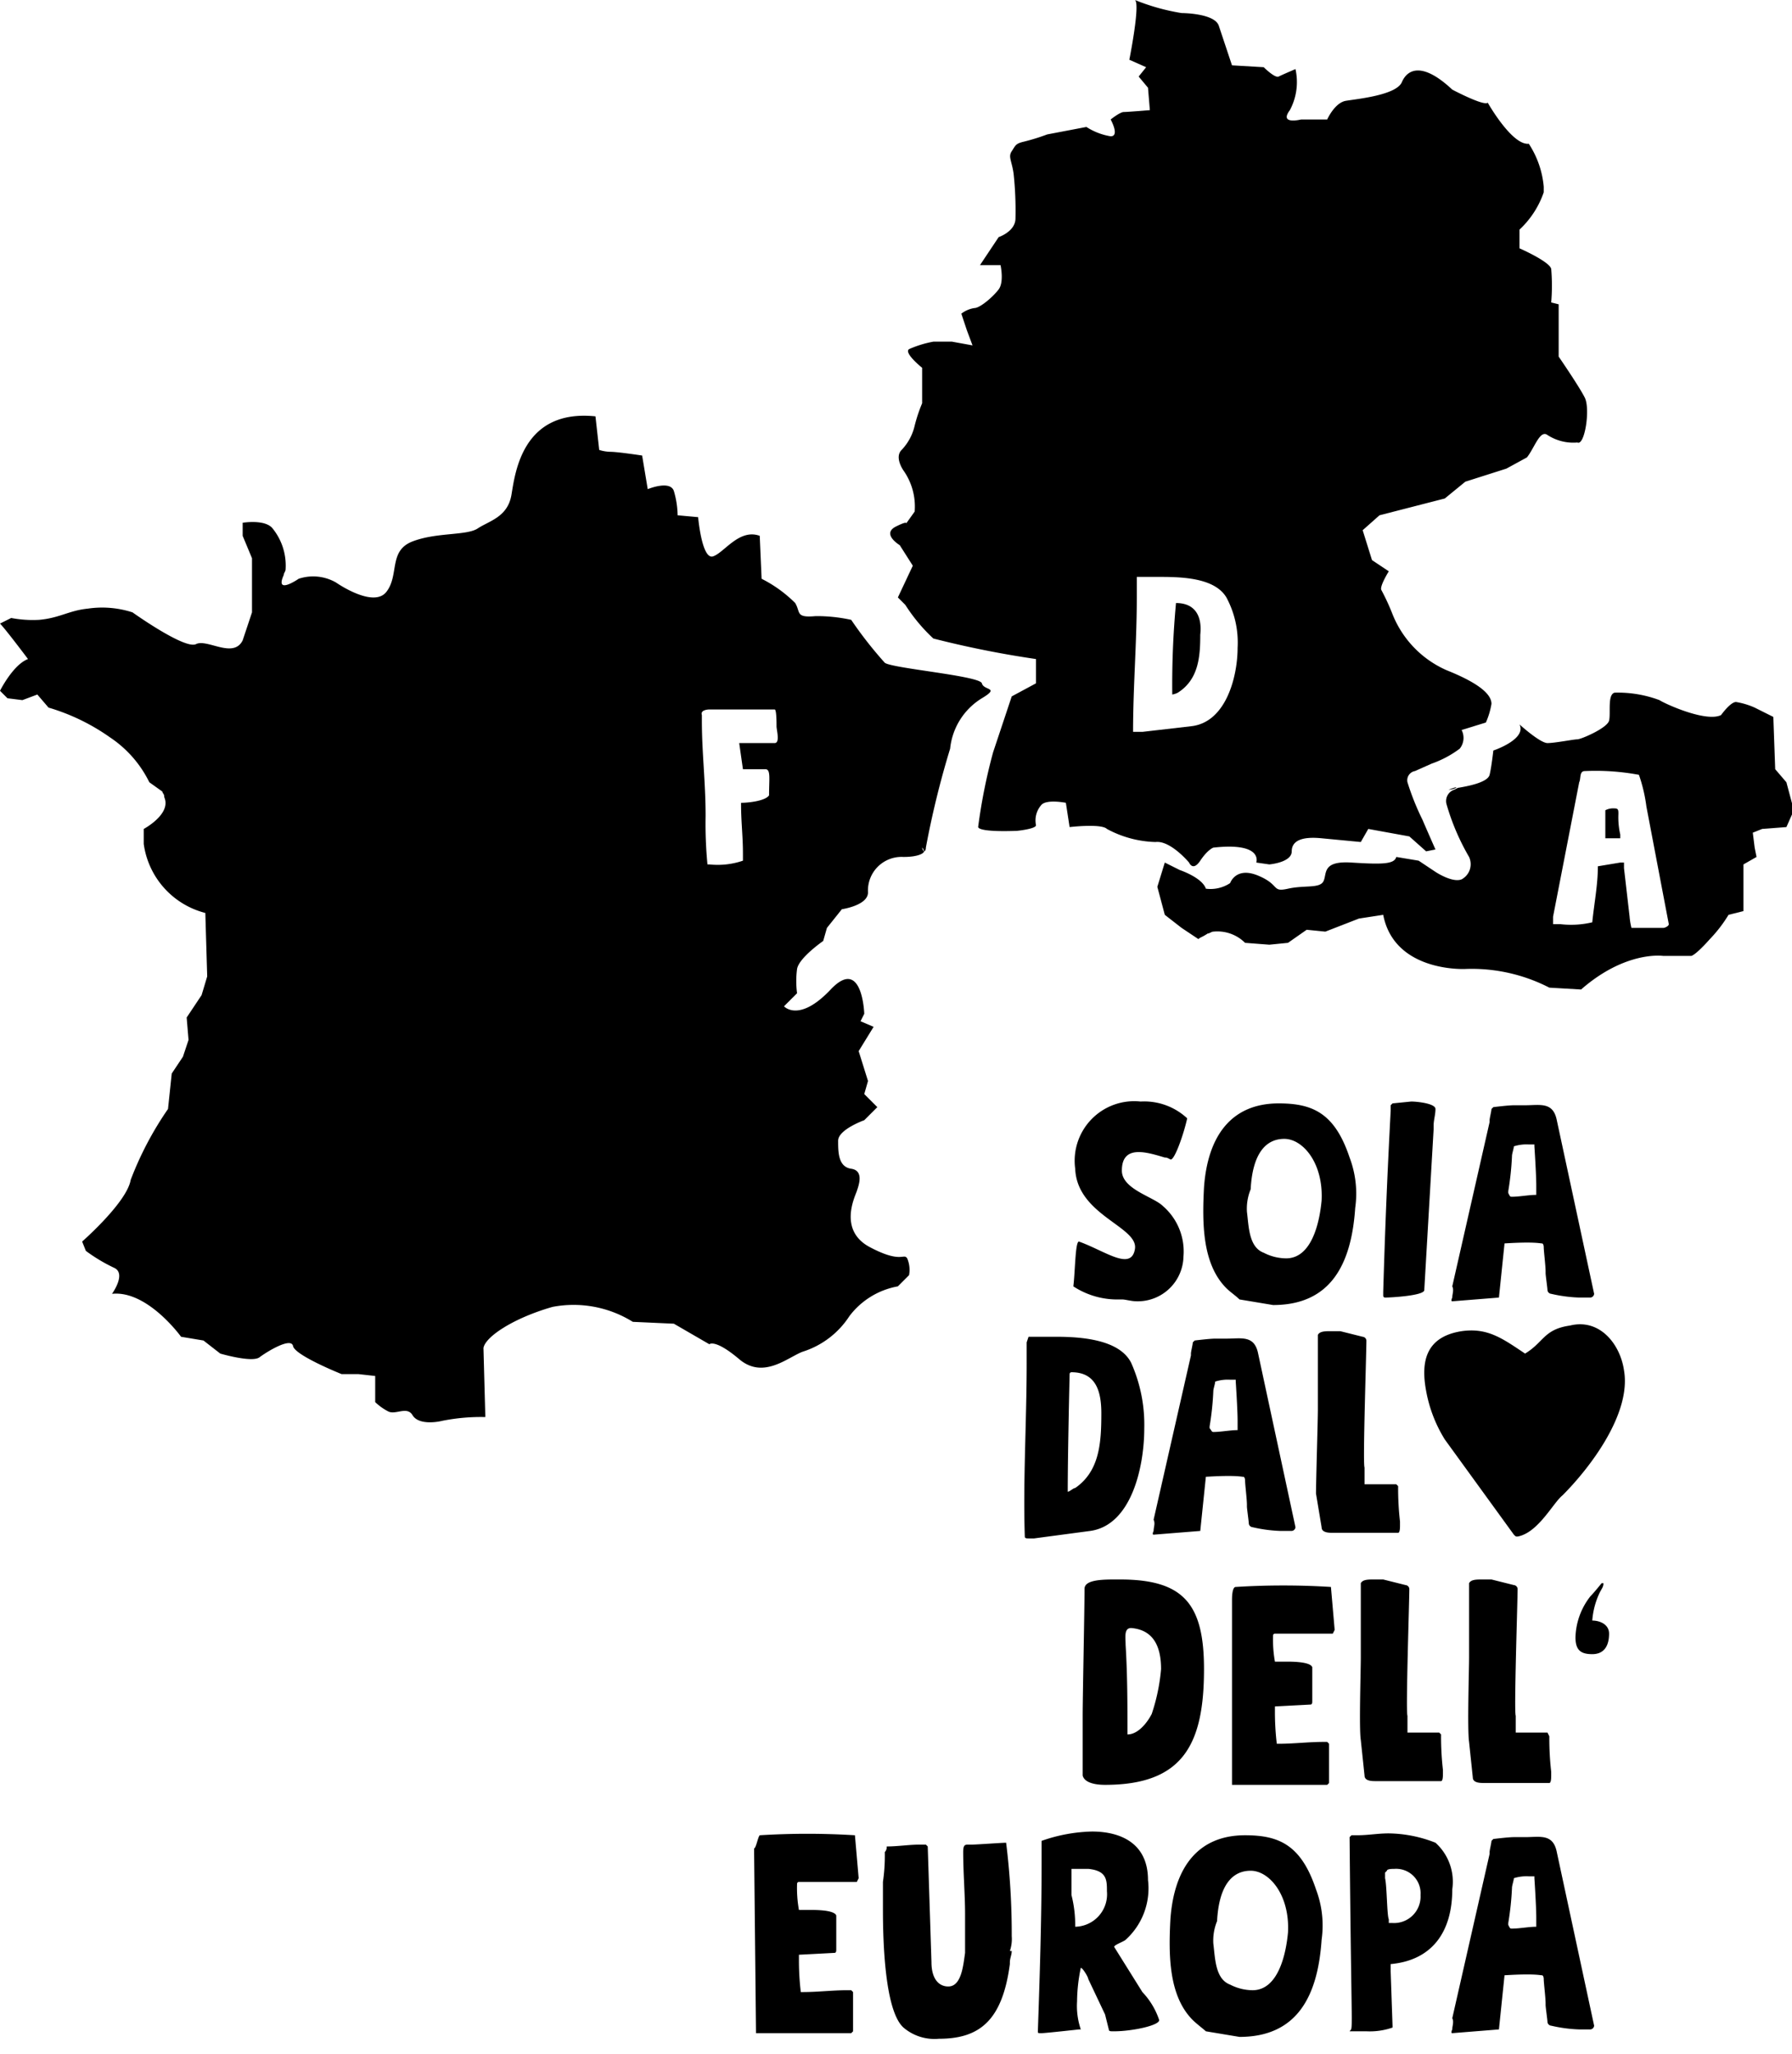 <svg height="110" width="96" data-name="Ebene 1" xmlns="http://www.w3.org/2000/svg"><path d="M77.6 42.3a1 1 0 0 0 .4-.1c.1-.1-.4.1-.4.1M55 73v-1.1l.1-.3h1.5c1.5 0 3.4.2 4 1.4a8.12 8.12 0 0 1 .7 3.5c0 2.1-.7 5.2-2.9 5.5l-3 .4h-.3c-.1 0-.2 0-.2-.1-.1-3 .1-6.1.1-9.3zm2.2 6.9c.1 0 .3-.2.4-.2 1.3-.9 1.4-2.4 1.4-4 0-1.2-.3-2.2-1.6-2.2a.1.1 0 0 0-.1.1c0 .1-.1 4.2-.1 6.3zm4.6 2.3c-.1 0 0-.2 0-.2 0-.2.1-.4 0-.6l2-8.8v-.1c0-.1.1-.5.1-.6l.1-.1s.8-.1 1.1-.1h.6c.8 0 1.5-.2 1.7.8l2 9.3a.22.22 0 0 1-.2.2h-.6a7.72 7.72 0 0 1-1.5-.2.22.22 0 0 1-.2-.2c0-.1-.1-.8-.1-.9v-.1c0-.3-.1-1.1-.1-1.3 0 0 0-.2-.1-.2s-.4-.1-2 0l-.3 2.9zm3.2-5.5c.4 0 .9-.1 1.3-.1v-.5c0-.6-.1-2.1-.1-2.1v-.1h-.3a2.2 2.2 0 0 0-.8.1c0 .1-.1.4-.1.5a15.41 15.41 0 0 1-.2 1.9v.1c.1.1.1.2.2.2zm5.6-1.2v-4c.1-.2.4-.2.7-.2h.5l1.2.3a.22.22 0 0 1 .2.2c0 .7-.2 6.6-.1 6.8v.9h1.7l.1.1a15.77 15.77 0 0 0 .1 1.9v.2c0 .1 0 .4-.1.4h-3.5c-.2 0-.6 0-.6-.3l-.3-1.8c0-.7.1-3.9.1-4.5zM58 92.9v-1c0-1 .1-5.7.1-6.8 0-.5 1-.5 1.7-.5h.2c3.4 0 4.5 1.3 4.5 4.8 0 4-1.1 6.2-5.3 6.2-.5 0-1.1-.1-1.2-.5zm2.4 0c.6 0 1.1-.7 1.3-1.1a10.27 10.27 0 0 0 .5-2.4c0-1.2-.4-2.1-1.6-2.2-.4 0-.3.5-.3.9.1 1.6.1 3.2.1 4.8zm5.8-7.9a41.28 41.28 0 0 1 5.1 0l.2 2.3-.1.2h-3.1a.1.1 0 0 0-.1.1 6.6 6.6 0 0 0 .1 1.4h.6c.3 0 1.3 0 1.4.3v1.8c0 .1 0 .2-.1.2l-1.9.1v.2a14.38 14.38 0 0 0 .1 1.8h.1c.8 0 1.6-.1 2.4-.1h.2l.1.1v2.1l-.1.1H66v-9.9c0-.1 0-.7.2-.7zm6.7 3.8v-4c.1-.2.4-.2.7-.2h.5l1.2.3a.22.22 0 0 1 .2.2c0 .7-.2 6.6-.1 6.8v.9h1.7l.1.1a15.77 15.77 0 0 0 .1 1.9v.2c0 .1 0 .4-.1.4h-3.5c-.2 0-.6 0-.6-.3l-.2-1.9c-.1-.6 0-3.7 0-4.4zm5.8 0v-4c.1-.2.4-.2.7-.2h.5l1.2.3a.22.22 0 0 1 .2.2c0 .7-.2 6.6-.1 6.8v.9h1.7l.1.2a15.77 15.77 0 0 0 .1 1.9v.2c0 .1 0 .4-.1.4h-3.5c-.2 0-.6 0-.6-.3l-.2-1.9c-.1-.7 0-3.8 0-4.5zm7.5-1.3c0 .7-.3 1.1-.9 1.1s-.9-.2-.9-.9a3.72 3.72 0 0 1 .8-2.2c.2-.2.6-.7.6-.7h.1c0 .2-.1.3-.2.5a4.19 4.19 0 0 0-.4 1.5c.4 0 .9.2.9.7zM40.7 98.3a41.28 41.28 0 0 1 5.1 0l.2 2.3-.1.2h-3.1a.1.1 0 0 0-.1.1 6.6 6.6 0 0 0 .1 1.4h.6c.3 0 1.3 0 1.4.3v1.8c0 .1 0 .2-.1.2l-1.9.1v.2a14.38 14.38 0 0 0 .1 1.8h.1c.8 0 1.6-.1 2.4-.1h.2l.1.1v2.1l-.1.1h-5.1l-.1-9.6V99c.1 0 .2-.6.3-.7zm6.7.9a.37.37 0 0 0 .1-.3c.6 0 1.2-.1 1.8-.1h.3l.1.1.2 6.2c0 .9.4 1.3.9 1.3.7 0 .8-1.1.9-1.8v-2.1c0-1-.1-2.2-.1-3.3 0-.4.1-.4.3-.4h.2c.2 0 1.6-.1 1.8-.1a39.53 39.53 0 0 1 .3 5 2 2 0 0 1-.1.8h.1c0 .2-.1.4-.1.6v.1c-.4 3-1.6 4-3.8 4a2.56 2.56 0 0 1-1.9-.6c-1-.9-1.1-4.6-1.1-6.3v-1.5a9.74 9.74 0 0 0 .1-1.6zm8.4.6v-1.2a8.66 8.66 0 0 1 2.7-.5c1.5 0 3 .6 3 2.6a3.71 3.71 0 0 1-1.2 3.2c-.1.1-.7.3-.6.4l1.5 2.4a4 4 0 0 1 .9 1.5c0 .3-1.5.6-2.4.6h-.1c-.1 0-.2 0-.2-.1l-.2-.8-.9-1.9c0-.1-.3-.6-.4-.6a9 9 0 0 0-.2 1.8 3.89 3.89 0 0 0 .2 1.5h-.1s-1.8.2-2 .2-.2 0-.2-.1c.1-2.9.2-6 .2-9zm1.8 3.4a1.74 1.74 0 0 0 1.7-1.9c0-.6 0-1.1-1-1.2h-.9v1.4a6.53 6.53 0 0 1 .2 1.7zm6.3 5c-1.3-1.3-1.3-3.5-1.2-5.4.2-2.8 1.5-4.5 4-4.5 1.8 0 3 .5 3.8 2.9a5.44 5.44 0 0 1 .3 2.7c-.2 3-1.3 5.2-4.4 5.2l-1.8-.3c-.1-.1-.5-.4-.7-.6zm1.1-4.1c.1.8.1 1.9.9 2.2a2.66 2.66 0 0 0 1.2.3c1.4 0 1.8-2 1.9-3.1.1-2-1-3.3-2-3.3s-1.7.8-1.8 2.7a2.74 2.74 0 0 0-.2 1.2zm7.3-5.7l.1-.1h.3c.6 0 1.1-.1 1.7-.1a7 7 0 0 1 2.5.5 2.81 2.81 0 0 1 .9 2.5c0 2.3-1.1 3.8-3.3 4v.4l.1 2.9v.1a3.71 3.71 0 0 1-1.4.2h-.9c.2-.3.1.8 0-10.4zm2.1 4.4v.2h.2a1.42 1.42 0 0 0 1.5-1.5 1.31 1.31 0 0 0-1.4-1.4c-.1 0-.4 0-.4.1l-.1.1v.3c.1.4.1 2 .2 2.2zm3.4 6.1c-.1 0 0-.2 0-.2 0-.2.1-.4 0-.6l2-8.8v-.1c0-.1.1-.5.1-.6l.1-.1s.8-.1 1.1-.1h.6c.8 0 1.5-.2 1.7.8l2 9.3a.22.22 0 0 1-.2.2h-.6a7.72 7.72 0 0 1-1.5-.2.22.22 0 0 1-.2-.2c0-.1-.1-.8-.1-.9v-.1c0-.3-.1-1.1-.1-1.3 0 0 0-.2-.1-.2s-.4-.1-2 0l-.3 2.9zm3.2-5.6c.4 0 .9-.1 1.3-.1v-.5c0-.6-.1-2.1-.1-2.1v-.1h-.3a2.2 2.2 0 0 0-.8.1c0 .1-.1.4-.1.5a15.41 15.41 0 0 1-.2 1.9v.1c.1.2.1.2.2.2zM57.5 68.9c.1-.8.1-2.4.3-2.4 1.4.5 2.8 1.6 3 .4s-3.1-1.8-3.2-4.3a3.19 3.19 0 0 1 3.5-3.6 3.38 3.38 0 0 1 2.5.9c-.2.9-.7 2.3-.9 2.2s-.2-.1-.3-.1c-1-.3-2.3-.7-2.3.7 0 1 1.7 1.4 2.2 1.9a3.21 3.21 0 0 1 1.1 2.7 2.45 2.45 0 0 1-2.5 2.4c-.3 0-.6-.1-.8-.1H60a4.3 4.3 0 0 1-2.5-.7zm8.2.1c-1.3-1.3-1.3-3.5-1.2-5.4.2-2.8 1.5-4.5 4-4.5 1.8 0 3 .5 3.8 2.9a5.44 5.44 0 0 1 .3 2.7c-.2 3-1.3 5.2-4.4 5.2l-1.8-.3c-.2-.2-.5-.4-.7-.6zm1.1-4.1c.1.8.1 1.9.9 2.2a2.66 2.66 0 0 0 1.2.3c1.4 0 1.8-2 1.9-3.1.1-2-1-3.3-2-3.3s-1.7.8-1.8 2.7a2.74 2.74 0 0 0-.2 1.2zm7.3 4.3c.1-3.3.2-5.9.4-9.7v-.3l.1-.1 1-.1c.3 0 1.3.1 1.3.4s-.1.6-.1.9v.2l-.5 8.6c0 .3-1.8.4-2.1.4a.1.1 0 0 1-.1-.1zm3.7.5c-.1 0 0-.2 0-.2 0-.2.1-.4 0-.6l2-8.8V60c0-.1.1-.5.1-.6l.1-.1s.8-.1 1.1-.1h.6c.8 0 1.5-.2 1.7.8l2 9.3a.22.22 0 0 1-.2.2h-.6a7.72 7.72 0 0 1-1.5-.2.22.22 0 0 1-.2-.2c0-.1-.1-.8-.1-.9v-.1c0-.3-.1-1.1-.1-1.3 0 0 0-.2-.1-.2s-.4-.1-2 0l-.3 2.9zm3.2-5.6c.4 0 .9-.1 1.3-.1v-.5c0-.6-.1-2.1-.1-2.1v-.1h-.3a2.2 2.2 0 0 0-.8.1c0 .1-.1.4-.1.5a15.41 15.41 0 0 1-.2 1.9v.1c.1.2.1.2.2.2zM52.6 36.6c-.1-.4-4.8-.8-5.2-1.1a21.54 21.54 0 0 1-1.8-2.3 8.65 8.65 0 0 0-1.9-.2c-1.1.1-.8-.2-1.1-.7a7 7 0 0 0-1.8-1.3l-.1-2.3c-1.1-.4-1.9.9-2.5 1.1s-.8-2.1-.8-2.1l-1.1-.1a4.76 4.76 0 0 0-.2-1.3c-.2-.6-1.4-.1-1.4-.1l-.3-1.8s-1.3-.2-1.7-.2a2.18 2.18 0 0 1-.6-.1l-.2-1.8c-3.9-.4-4.3 3-4.5 4.2s-1.2 1.4-1.8 1.8-2.2.2-3.5.7-.7 1.8-1.4 2.7-2.7-.5-2.7-.5a2.46 2.46 0 0 0-2-.2s-1.3.9-.8-.2c0-.1.1-.2.1-.3a3.16 3.16 0 0 0-.7-2.2c-.4-.5-1.6-.3-1.6-.3v.7l.5 1.2v2.9l-.5 1.5c-.5 1-1.9-.1-2.5.2s-3.4-1.7-3.4-1.7a5.27 5.27 0 0 0-2.4-.2c-1 .1-1.5.5-2.6.6a6.18 6.18 0 0 1-1.5-.1l-.6.3c.3.3 1.5 1.9 1.5 1.9C.7 35.6 0 37 0 37l.4.4.8.1.8-.3.6.7a11.17 11.17 0 0 1 3.3 1.6A6.12 6.12 0 0 1 8 41.9l.7.5c0 .1.1.1.1.3.4.9-1.1 1.7-1.1 1.7v.8a4.44 4.44 0 0 0 3.3 3.7l.1 3.4-.3 1-.8 1.2.1 1.2-.3.9-.6.9-.2 1.9a17.76 17.76 0 0 0-2 3.8c-.2 1.2-2.6 3.3-2.6 3.3l.2.5a8.9 8.9 0 0 0 1.5.9c.7.3-.1 1.4-.1 1.4 1.9-.2 3.7 2.3 3.7 2.3l1.2.2.9.7s1.7.5 2.1.2 1.7-1.1 1.8-.6 2.6 1.5 2.6 1.5h.9l.9.1v1.4a3 3 0 0 0 .7.5c.4.2 1-.3 1.3.2s1.2.4 1.6.3a10.63 10.63 0 0 1 2.3-.2l-.1-3.7c.1-.6 1.6-1.6 3.7-2.2a6 6 0 0 1 4.3.8l2.2.1L38 72s.3-.3 1.6.8 2.6-.1 3.4-.4a4.65 4.65 0 0 0 2.5-1.9 4.17 4.17 0 0 1 2.6-1.6l.6-.6a1.57 1.57 0 0 0-.1-.9c-.2-.3-.3.3-2-.6s-.8-2.7-.7-3 .4-1.1-.3-1.2-.7-.9-.7-1.5 1.4-1.1 1.4-1.1l.7-.7-.7-.7.2-.7-.5-1.6.8-1.3-.7-.3.2-.4s-.1-3.1-1.8-1.3-2.5.9-2.5.9l.7-.7a5 5 0 0 1 0-1.3c.1-.6 1.4-1.5 1.4-1.5l.2-.7.8-1s1.4-.2 1.4-.9a1.8 1.8 0 0 1 1.9-1.9c.8 0 1.1-.2 1.1-.3a.31.31 0 0 1-.1-.2.35.35 0 0 1 .1.2s.1 0 .1-.2a48.19 48.19 0 0 1 1.3-5.3 3.59 3.59 0 0 1 1.7-2.7c1-.6.1-.4 0-.8zm-11.1 3.2h-1.9l.2 1.4H41c.3 0 .2.5.2 1.4-.2.3-1.1.4-1.5.4v.1c0 .9.1 1.7.1 2.6v.4a4.19 4.19 0 0 1-1.8.2h-.1a22.6 22.6 0 0 1-.1-2.6c0-1.8-.2-3.4-.2-5.1v-.3c-.1-.3.4-.3.4-.3h3.5c.1 0 .1.7.1.9s.2.9-.1.9zM63 32.3a47.2 47.2 0 0 0-.2 4.9 1 1 0 0 0 .3-.1c1.1-.7 1.2-1.9 1.2-3.1.1-.9-.2-1.7-1.3-1.7z"/><path d="M84.9 21.3c-.3-.6-1.4-2.2-1.4-2.2v-2.8l-.4-.1a10.65 10.65 0 0 0 0-1.8c-.1-.4-1.7-1.1-1.7-1.1v-1a4.9 4.9 0 0 0 1.3-2V10a5 5 0 0 0-.8-2.3c-.9.1-2.2-2.2-2.2-2.2-.2.2-1.9-.7-1.9-.7-1.6-1.5-2.4-1.1-2.7-.4s-2.4.9-3 1-1 1-1 1h-1.4s-1.2.3-.6-.5a3.19 3.19 0 0 0 .3-2.2s-.7.3-.9.4-.8-.5-.8-.5L66 3.5l-.7-2.1c-.2-.7-2-.7-2-.7a11.49 11.49 0 0 1-2.5-.7c.3.2-.3 3.2-.3 3.2l.9.4-.4.5.5.6.1 1.2s-1.2.1-1.4.1-.7.4-.7.4.5.9 0 .9a3.41 3.41 0 0 1-1.3-.5l-2.1.4a11.06 11.06 0 0 1-1.3.4c-.4.1-.4.2-.6.5s0 .5.1 1.2a18.48 18.48 0 0 1 .1 2.4c0 .7-.9 1-.9 1l-1 1.5h1.1s.2.9-.1 1.3-1 1-1.3 1a1.54 1.54 0 0 0-.7.3l.3.9.3.8-1.1-.2h-1a5.79 5.79 0 0 0-1.3.4c-.3.2.7 1 .7 1v1.9a8.34 8.34 0 0 0-.4 1.2 2.78 2.78 0 0 1-.7 1.3c-.4.4.1 1.1.1 1.1a3.35 3.35 0 0 1 .6 2.2l-.5.7-.1.1.1-.1c.1-.1.1-.2-.5.1-.8.4.2 1 .2 1l.7 1.1-.8 1.7.4.4a9.27 9.27 0 0 0 1.5 1.8 53.22 53.22 0 0 0 5.5 1.1v1.3l-1.3.7-1 3a30 30 0 0 0-.8 4c.1.3 2.1.2 2.1.2s1-.1 1-.3a1.25 1.25 0 0 1 .3-1.1c.3-.3 1.3-.1 1.3-.1l.2 1.3s1.7-.2 2 .1a5.77 5.77 0 0 0 2.6.7c.8-.1 1.8 1.1 1.8 1.1s.2.5.6-.1.7-.7.7-.7c2.7-.3 2.3.8 2.3.8l.7.1s1.2-.1 1.2-.7.6-.8 1.6-.7l2.1.2.4-.7 2.2.4.9.8.5-.1s-.4-.9-.7-1.6a13.79 13.79 0 0 1-.8-2 .5.5 0 0 1 .4-.6l.9-.4a5.55 5.55 0 0 0 1.5-.8.92.92 0 0 0 .1-1l1.3-.4a4.05 4.05 0 0 0 .3-1c0-.4-.4-1-2.4-1.8a5.5 5.5 0 0 1-2.9-3 11.82 11.82 0 0 0-.6-1.3c-.1-.2.4-1 .4-1l-.9-.6-.5-1.6.9-.8 3.5-.9 1.1-.9 2.2-.7 1.1-.6c.4-.5.7-1.5 1.1-1.2a2.54 2.54 0 0 0 1.6.4c.4.2.7-1.8.4-2.4zM63.8 38.9l-2.6.3h-.5c0-2.4.2-4.8.2-7.2v-1.1h1.3c1.3 0 2.9.1 3.5 1.1a5.1 5.1 0 0 1 .6 2.7c0 1.5-.6 4-2.5 4.2zm22.9 4.7c0-.2 0-.3-.2-.3a.9.9 0 0 0-.5.1v1.5h.8v-.2a4.1 4.1 0 0 1-.1-1.1z"/><path d="M95.7 41.9l-.6-.7-.1-2.8-1-.5a4.05 4.05 0 0 0-1-.3c-.3 0-.8.7-.8.7-.8.4-3-.6-3.3-.8a6.37 6.37 0 0 0-2.4-.4c-.4.1-.2 1.1-.3 1.5s-1.5 1-1.7 1-1.2.2-1.6.2-1.5-1-1.5-1c.4.8-1.4 1.4-1.4 1.4s-.1.9-.2 1.3-1.1.6-1.7.7l-.2.1a.64.64 0 0 0-.4.8 12.37 12.37 0 0 0 1.2 2.8.92.92 0 0 1-.4 1.2c-.5.2-1.4-.4-1.4-.4l-.9-.6-1.2-.2c-.1.4-.8.4-2.4.3s-1.3.6-1.5 1-1 .2-1.9.4-.4-.2-1.6-.7-1.5.4-1.5.4a1.9 1.9 0 0 1-1.3.3c-.2-.6-1.4-1-1.4-1l-.8-.4-.4 1.3.4 1.5.9.7.9.6c.1-.1.2-.1.5-.3.1 0 .2-.1.3-.1a2.1 2.1 0 0 1 1.7.6l1.3.1 1-.1 1-.7 1 .1 1.8-.7 1.3-.2c.6 3.1 4.4 2.9 4.4 2.9a9.08 9.08 0 0 1 4.5 1l1.7.1c2.4-2.1 4.4-1.8 4.4-1.8h1.5s.2 0 1-.9a7.37 7.37 0 0 0 1-1.3l.8-.2v-2.5l.7-.4-.1-.5-.1-.8.5-.2 1.3-.1.4-.9zm-6.3 7.6c0 .1-.2.2-.3.2h-1.7a3.54 3.54 0 0 1-.1-.6l-.3-2.6v-.3h-.2l-1.2.2c0 1-.2 2-.3 3a4.88 4.88 0 0 1-1.7.1h-.4v-.4l1.4-7.2c.1-.2 0-.6.3-.6a12.77 12.77 0 0 1 2.9.2 8.47 8.47 0 0 1 .4 1.7l1.2 6.3zM87 73.4c.4 2.3-1.8 5.2-3.3 6.7-.5.4-1.3 2-2.4 2.2-.1 0-.1 0-.2-.1l-3.7-5.1a7.42 7.42 0 0 1-1-2.6c-.3-1.6 0-2.9 1.9-3.2 1.4-.2 2.2.4 3.4 1.2 1-.6 1-1.3 2.4-1.5 1.6-.4 2.7 1 2.9 2.4z"/></svg>